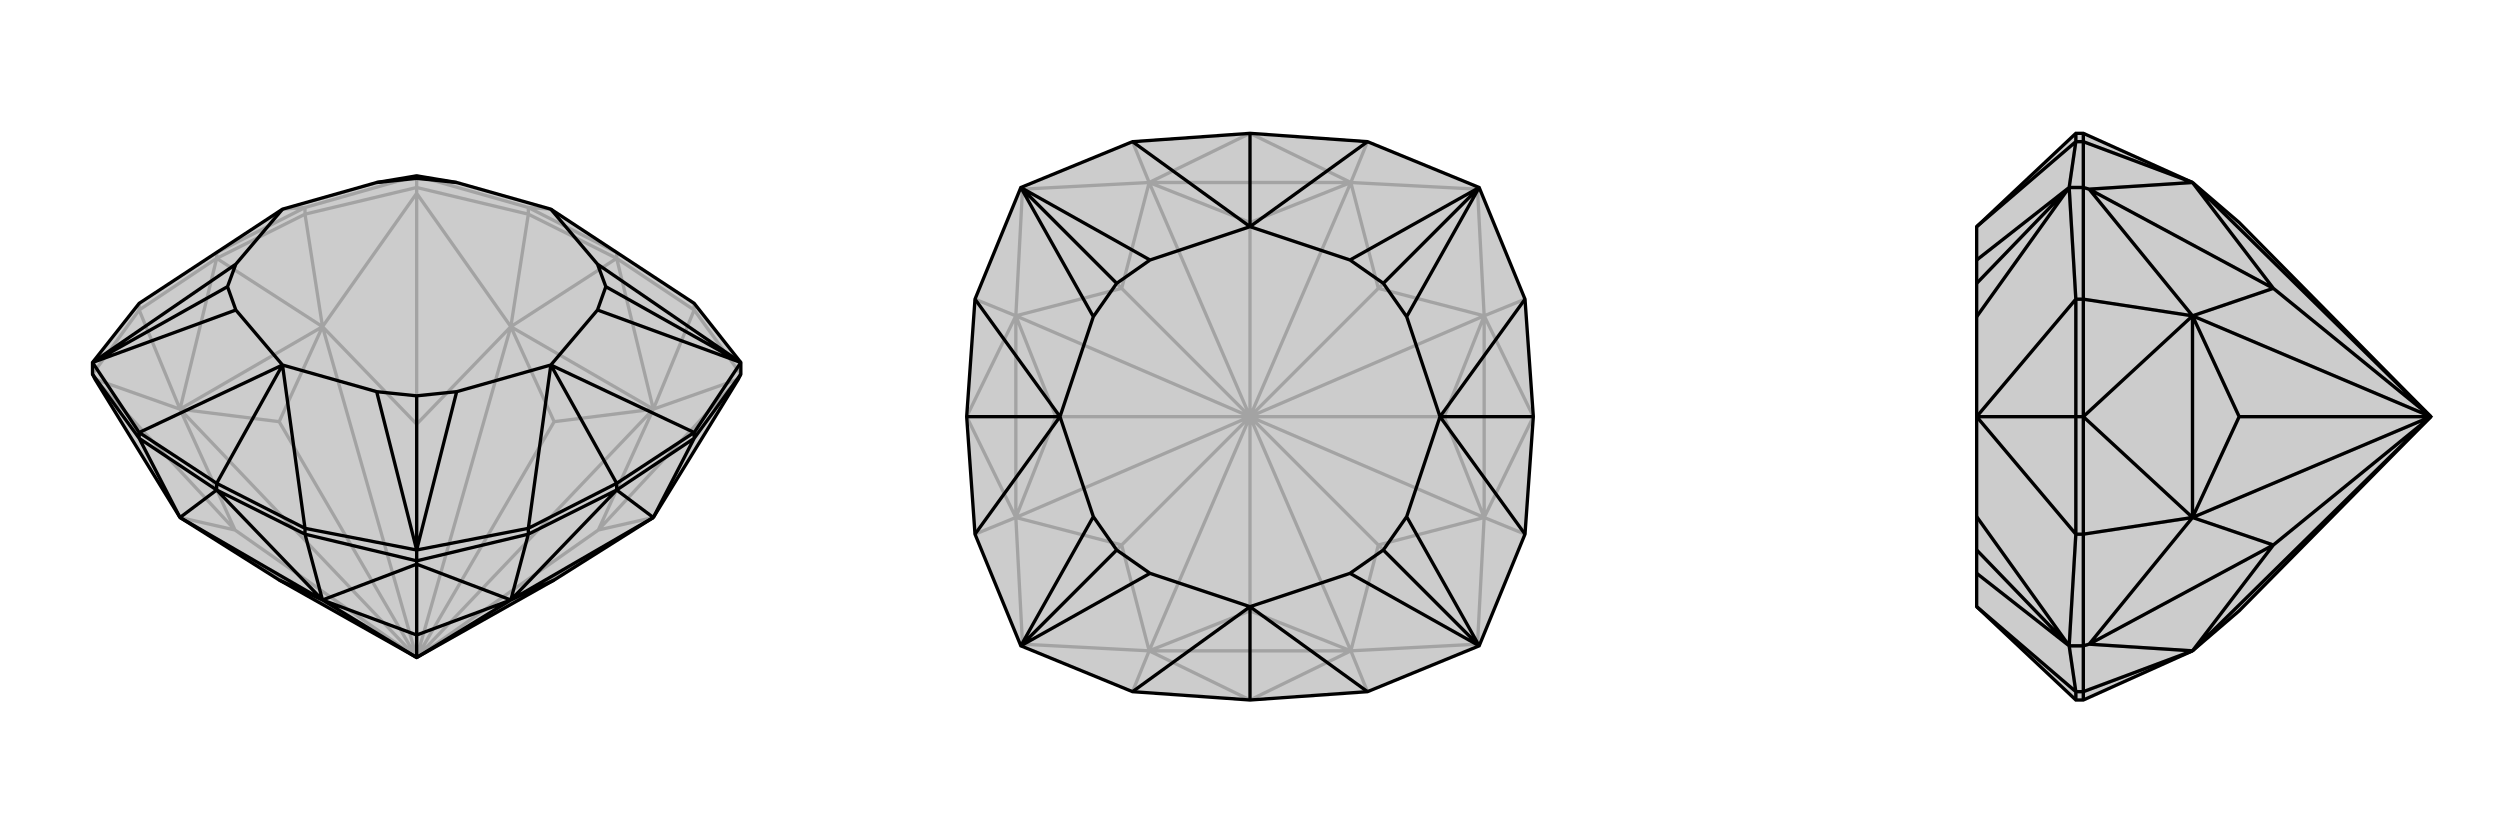 <svg xmlns="http://www.w3.org/2000/svg" viewBox="0 0 3000 1000">
    <g stroke="currentColor" stroke-width="4" fill="none" transform="translate(0 -51)">
        <path fill="currentColor" stroke="none" fill-opacity=".2" d="M335,747L216,672L114,506L111,500L111,486L167,415L339,302L452,270L500,262L548,270L661,302L833,415L889,486L889,500L886,506L784,672L665,747L500,840z" />
<path stroke-opacity=".2" d="M500,840L718,687M500,840L282,687M500,840L500,560M500,840L216,672M500,840L784,672M500,840L784,542M500,840L613,443M500,840L665,557M500,840L387,443M500,840L216,542M500,840L335,557M282,687L216,672M718,687L784,672M718,687L784,542M718,687L886,506M500,560L613,443M500,560L387,443M500,560L500,283M282,687L216,542M282,687L114,506M886,506L784,542M500,283L613,443M500,283L387,443M500,283L500,276M114,506L216,542M784,542L833,423M613,443L634,308M387,443L366,308M216,542L167,423M784,542L740,361M613,443L740,361M387,443L260,361M216,542L260,361M784,542L665,557M613,443L665,557M784,542L613,443M387,443L335,557M216,542L335,557M387,443L216,542M833,423L740,361M740,361L634,308M740,361L740,354M366,308L260,361M260,361L167,423M260,361L260,354M833,423L889,500M833,423L833,415M634,308L500,276M634,308L634,300M366,308L500,276M366,308L366,300M500,276L500,262M167,423L111,500M167,423L167,415M740,354L634,300M260,354L366,300M634,300L500,262M634,300L661,302M366,300L500,262M366,300L339,302" />
<path d="M335,747L216,672L114,506L111,500L111,486L167,415L339,302L452,270L500,262L548,270L661,302L833,415L889,486L889,500L886,506L784,672L665,747L500,840z" />
<path d="M500,840L500,813M500,840L387,771M500,840L613,771M500,813L387,771M500,813L613,771M500,813L500,728M500,728L387,771M500,728L613,771M500,728L500,724M216,672L167,577M387,771L366,692M613,771L634,692M784,672L833,577M216,672L260,639M387,771L260,639M613,771L740,639M784,672L740,639M387,771L335,747M216,672L387,771M613,771L665,747M613,771L784,672M167,577L260,639M260,639L366,692M260,639L260,631M634,692L740,639M740,639L833,577M740,639L740,631M167,577L111,500M167,577L167,570M366,692L500,724M366,692L366,685M634,692L500,724M634,692L634,685M500,724L500,711M833,577L889,500M833,577L833,570M740,631L833,570M740,631L634,685M740,631L661,489M260,631L366,685M260,631L167,570M260,631L339,489M833,570L889,486M833,570L661,489M634,685L500,711M634,685L661,489M366,685L500,711M366,685L339,489M167,570L111,486M167,570L339,489M889,486L717,368M889,486L717,423M889,486L727,395M500,711L548,521M500,711L452,521M500,711L500,526M111,486L283,423M111,486L283,368M111,486L273,395M500,262L500,265M661,302L717,368M661,489L717,423M661,489L548,521M339,489L452,521M339,489L283,423M339,302L283,368M548,270L500,265M717,368L727,395M717,423L727,395M548,521L500,526M452,521L500,526M283,423L273,395M283,368L273,395M452,270L500,265" />
    </g>
    <g stroke="currentColor" stroke-width="4" fill="none" transform="translate(1000 0)">
        <path fill="currentColor" stroke="none" fill-opacity=".2" d="M359,170L225,225L170,359L160,500L170,641L225,775L359,830L500,840L641,830L775,775L830,641L840,500L830,359L775,225L641,170L500,160z" />
<path stroke-opacity=".2" d="M500,500L654,654M500,500L654,346M500,500L346,654M500,500L346,346M500,500L379,781M500,500L621,781M500,500L500,733M500,500L781,621M500,500L781,379M500,500L733,500M500,500L621,219M500,500L379,219M500,500L500,267M500,500L219,379M500,500L219,621M500,500L267,500M346,654L379,781M654,654L621,781M654,654L781,621M654,654L773,773M654,346L781,379M654,346L621,219M654,346L773,227M346,346L379,219M346,346L219,379M346,346L227,227M346,654L219,621M346,654L227,773M227,773L379,781M773,773L621,781M773,773L781,621M773,773L775,775M773,227L781,379M773,227L621,219M773,227L775,225M227,227L379,219M227,227L219,379M227,227L225,225M227,773L219,621M227,773L225,775M379,781L359,830M621,781L641,830M781,621L830,641M781,379L830,359M621,219L641,170M379,219L359,170M219,379L170,359M219,621L170,641M379,781L500,840M621,781L500,840M781,621L840,500M781,379L840,500M621,219L500,160M379,219L500,160M219,379L160,500M219,621L160,500M379,781L500,733M621,781L500,733M379,781L621,781M781,621L733,500M781,379L733,500M781,621L781,379M621,219L500,267M379,219L500,267M621,219L379,219M219,379L267,500M219,621L267,500M219,379L219,621" />
<path d="M359,170L225,225L170,359L160,500L170,641L225,775L359,830L500,840L641,830L775,775L830,641L840,500L830,359L775,225L641,170L500,160z" />
<path d="M500,160L500,272M840,500L728,500M500,840L500,728M160,500L272,500M359,170L500,272M641,170L500,272M830,359L728,500M830,641L728,500M641,830L500,728M359,830L500,728M170,641L272,500M170,359L272,500M225,225L380,312M775,225L620,312M775,225L688,380M775,225L660,340M775,775L688,620M775,775L620,688M775,775L660,660M225,775L380,688M225,775L312,620M225,775L340,660M225,225L312,380M225,225L340,340M500,272L380,312M500,272L620,312M728,500L688,380M728,500L688,620M500,728L620,688M500,728L380,688M272,500L312,620M272,500L312,380M380,312L340,340M620,312L660,340M688,380L660,340M688,620L660,660M620,688L660,660M380,688L340,660M312,620L340,660M312,380L340,340" />
    </g>
    <g stroke="currentColor" stroke-width="4" fill="none" transform="translate(2000 0)">
        <path fill="currentColor" stroke="none" fill-opacity=".2" d="M687,733L631,781L500,840L491,840L372,728L372,688L372,660L372,620L372,500L372,380L372,340L372,312L372,272L491,160L500,160L631,219L687,267L917,500z" />
<path stroke-opacity=".2" d="M917,500L728,654M917,500L728,346M917,500L631,781M917,500L631,219M917,500L631,379M917,500L631,621M917,500L687,500M728,654L631,781M728,346L631,219M728,346L631,379M728,346L507,227M728,654L631,621M728,654L507,773M507,773L631,781M507,227L631,219M507,227L631,379M507,227L500,225M507,773L631,621M507,773L500,775M631,781L500,830M631,219L500,170M631,379L500,359M631,621L500,641M631,379L500,500M631,621L500,500M631,379L687,500M631,621L687,500M631,379L631,621M500,830L500,840M500,160L500,170M500,359L500,500M500,500L500,641M500,500L491,500M500,830L500,775M500,830L491,830M500,170L500,225M500,170L491,170M500,359L500,225M500,359L491,359M500,225L483,225M500,641L500,775M500,641L491,641M500,775L483,775M491,160L491,170M491,840L491,830M491,500L491,641M491,500L491,359M491,500L372,500M491,170L483,225M491,170L372,272M491,830L483,775M491,830L372,728M491,641L483,775M491,641L372,500M491,359L483,225M491,359L372,500M483,225L372,312M483,775L372,688M483,775L372,620M483,775L372,660M483,225L372,380M483,225L372,340" />
<path d="M687,733L631,781L500,840L491,840L372,728L372,688L372,660L372,620L372,500L372,380L372,340L372,312L372,272L491,160L500,160L631,219L687,267L917,500z" />
<path d="M917,500L728,654M917,500L728,346M917,500L631,781M917,500L631,621M917,500L631,379M917,500L687,500M917,500L631,219M728,654L631,781M728,654L631,621M728,654L507,773M728,346L631,379M728,346L631,219M728,346L507,227M507,773L631,781M507,773L631,621M507,773L500,775M507,227L631,379M507,227L631,219M507,227L500,225M631,781L500,830M631,621L500,641M631,379L500,359M631,219L500,170M631,621L500,500M631,379L500,500M631,621L687,500M631,379L687,500M631,621L631,379M500,840L500,830M500,641L500,500M500,500L500,359M500,500L491,500M500,170L500,160M500,830L500,775M500,830L491,830M500,641L500,775M500,641L491,641M500,775L483,775M500,359L500,225M500,359L491,359M500,170L500,225M500,170L491,170M500,225L483,225M491,160L491,170M491,500L491,359M491,500L491,641M491,500L372,500M491,840L491,830M491,170L483,225M491,170L372,272M491,359L483,225M491,359L372,500M491,641L483,775M491,641L372,500M491,830L483,775M491,830L372,728M483,225L372,312M483,225L372,380M483,225L372,340M483,775L372,620M483,775L372,688M483,775L372,660" />
    </g>
</svg>
